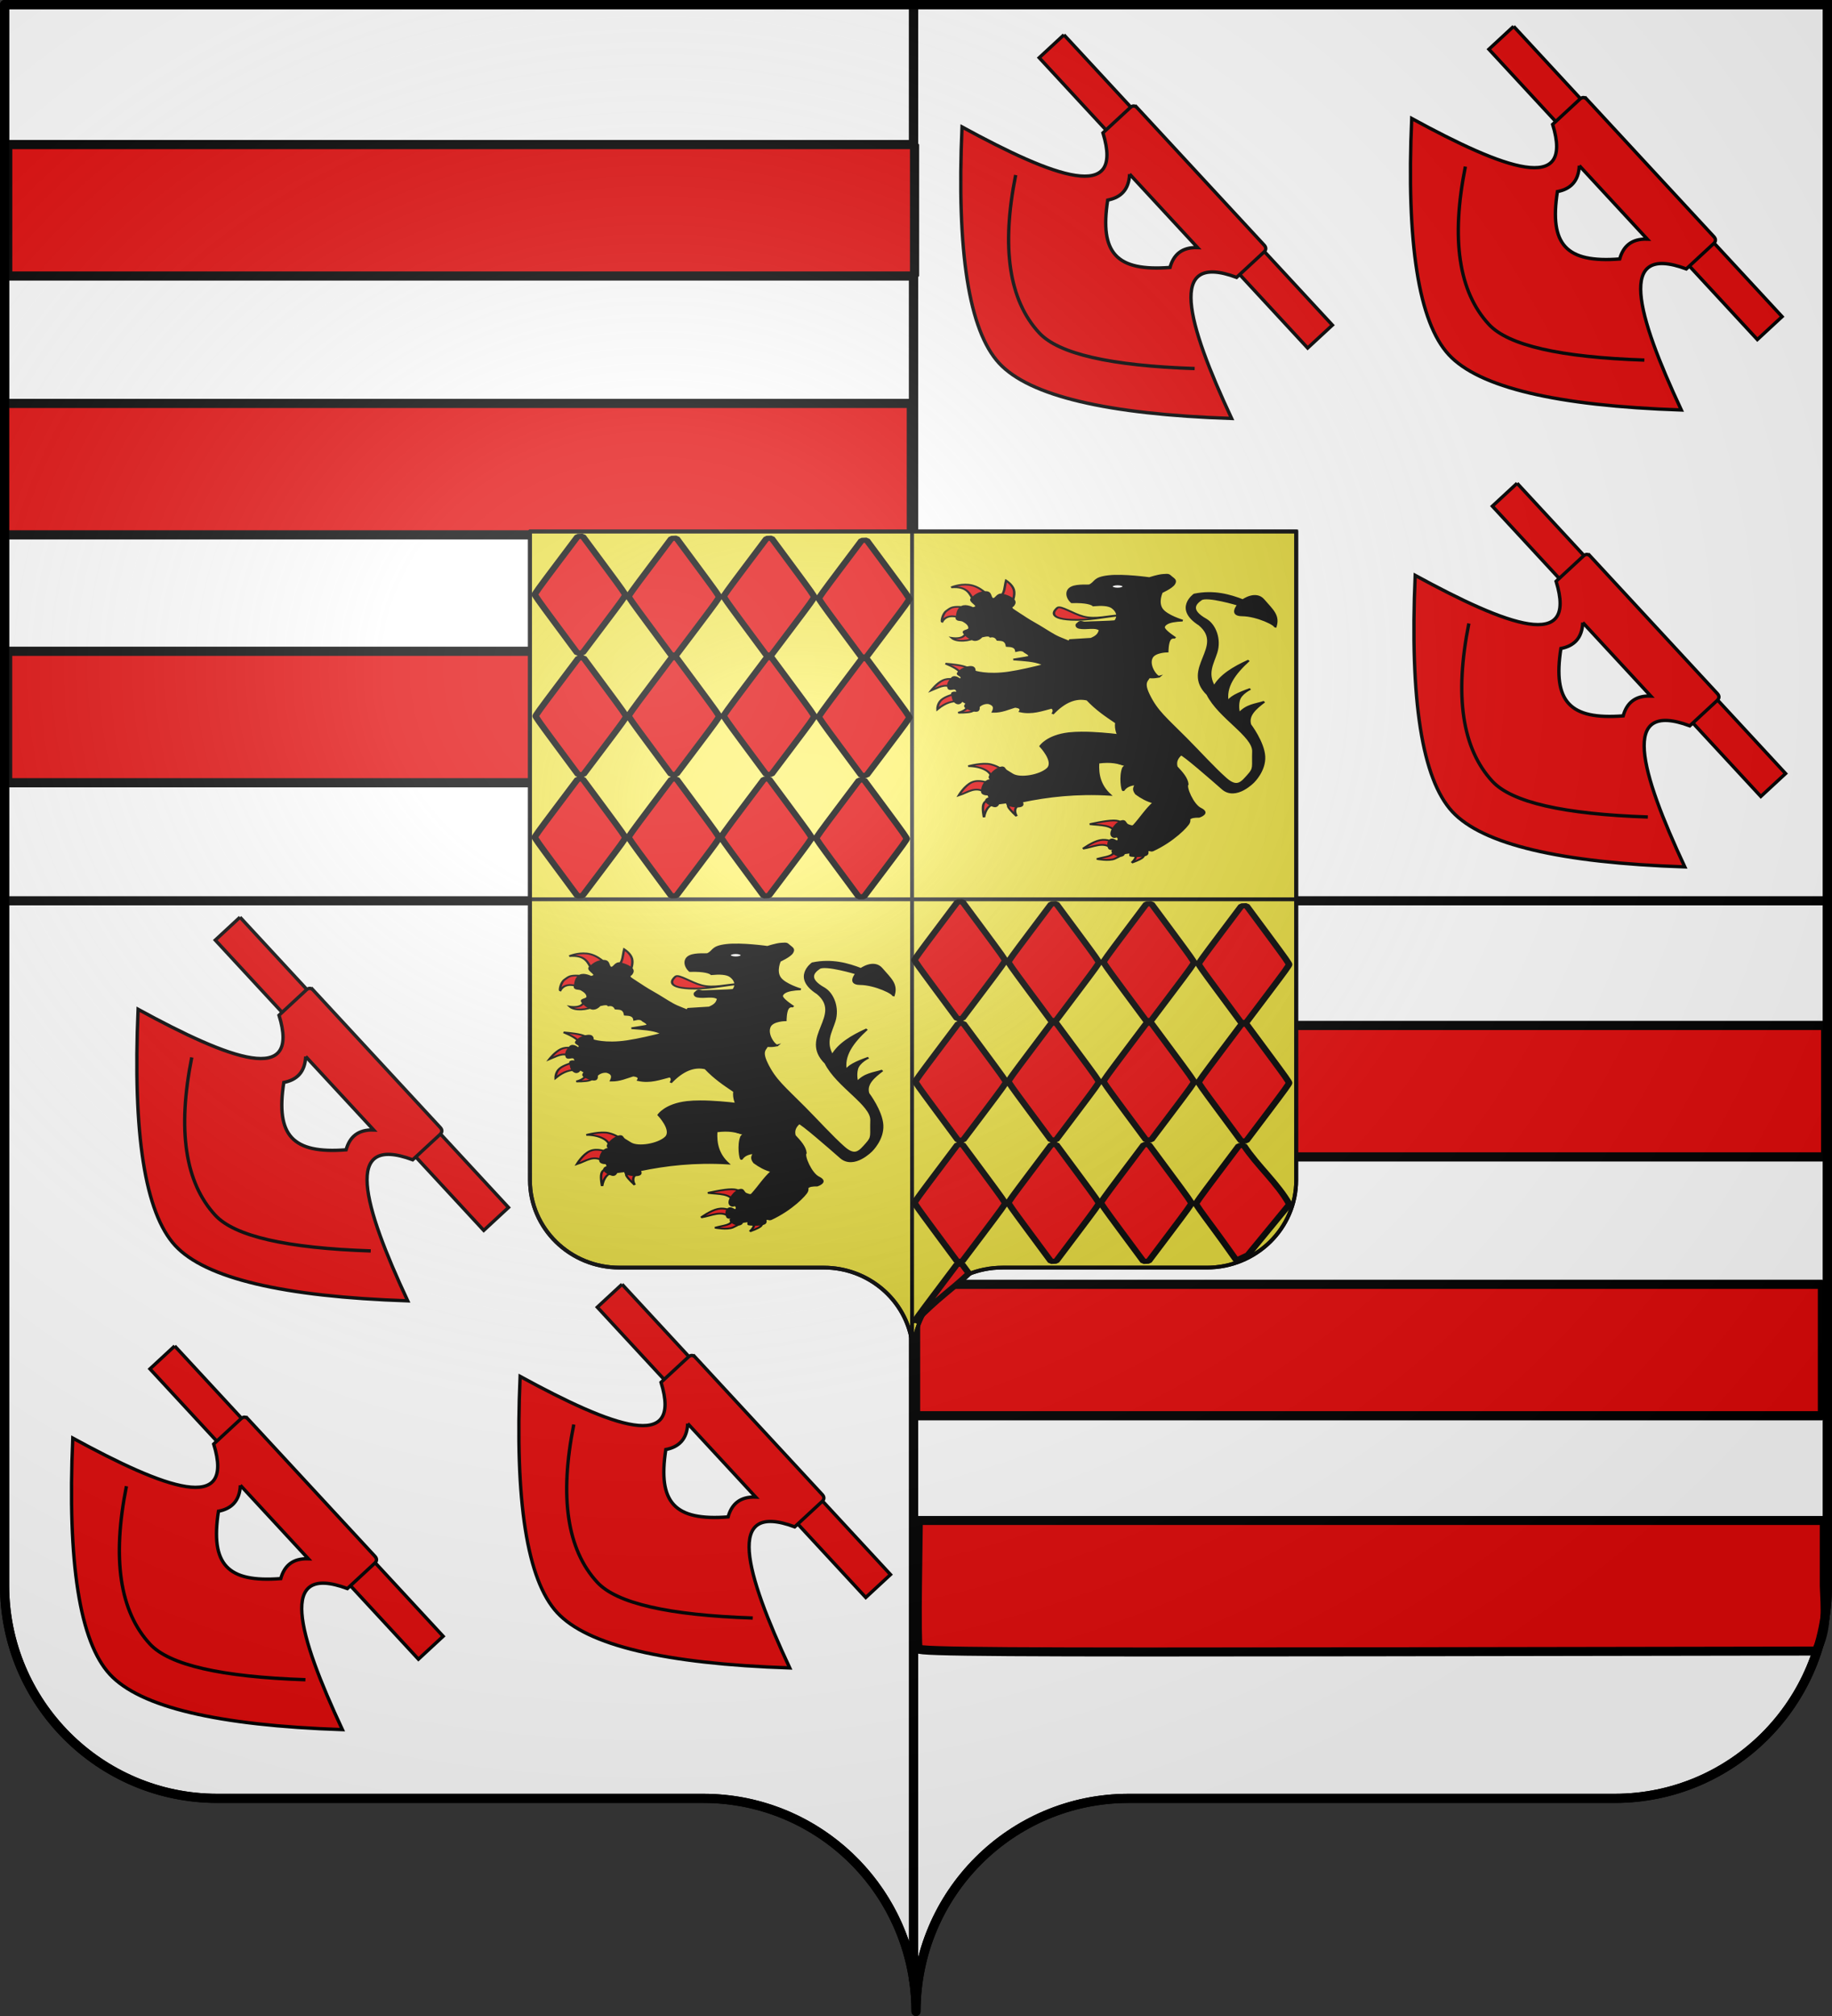 <svg xmlns="http://www.w3.org/2000/svg" xmlns:xlink="http://www.w3.org/1999/xlink" width="600" height="660" version="1.0"><rect width="100%" height="100%" fill="#333333" stroke="none"/><desc>Flag of Canton of Valais (Wallis)</desc><defs><radialGradient xlink:href="#a" id="i" cx="285.186" cy="200.448" r="300" fx="285.186" fy="200.448" gradientTransform="matrix(1.551 0 0 1.35 -227.894 -51.264)" gradientUnits="userSpaceOnUse"/><radialGradient xlink:href="#a" id="g" cx="285.186" cy="200.448" r="300" fx="285.186" fy="200.448" gradientTransform="matrix(1.551 0 0 1.35 -227.894 -51.264)" gradientUnits="userSpaceOnUse"/><linearGradient id="a"><stop offset="0" style="stop-color:white;stop-opacity:.314"/><stop offset=".19" style="stop-color:white;stop-opacity:.251"/><stop offset=".6" style="stop-color:#6b6b6b;stop-opacity:.125"/><stop offset="1" style="stop-color:black;stop-opacity:.125"/></linearGradient></defs><path d="M1.5 294.906V519c0 38.504 31.21 69.75 69.656 69.75h159.188c34.928 0 63.868 25.784 68.875 59.375V294.906z" style="fill:#fff;fill-opacity:1;fill-rule:nonzero;stroke:#000;stroke-width:3;stroke-linecap:round;stroke-linejoin:round;stroke-miterlimit:4;stroke-dashoffset:0;stroke-opacity:1"/><path d="M299.219 294.906v353.219c.504 3.384.781 6.851.781 10.375 0-38.504 31.21-69.75 69.656-69.75h159.188c38.447 0 69.656-31.246 69.656-69.75V294.906z" style="fill:#fff;fill-opacity:1;fill-rule:nonzero;stroke:#000;stroke-width:3;stroke-linecap:round;stroke-linejoin:round;stroke-miterlimit:4;stroke-dashoffset:0;stroke-opacity:1;stroke-dasharray:none"/><path d="M1.5 1.5v293.406h297.719V1.5z" style="fill:#fff;fill-opacity:1;fill-rule:nonzero;stroke:#000;stroke-width:3;stroke-linecap:round;stroke-linejoin:round;stroke-miterlimit:4;stroke-dashoffset:0;stroke-opacity:1"/><path d="M299.219 1.5v293.406H598.5V1.5z" style="fill:#fff;fill-rule:evenodd;stroke:#000;stroke-width:3;stroke-linecap:butt;stroke-linejoin:miter;stroke-opacity:1"/><g id="d" style="display:inline"><g style="fill:#e20909;fill-opacity:1"><path d="M117 2.5h60v20h-60v-20m-177 0h59v20h-59v-20M0 0h114q3 0 3 3v22c-40 20 0 40 60 59q-79 79-119 79T-61 84C-1 64 39 44-1 25V3q0-3 3-3m26 30c6.667 6.667 6.667 13.334 2.5 20 20 25 35 25 55 0-4.167-6.667-4.167-13.334 2.5-20H28m112 50q-53.333 53.333-79 53.333-40 0-79-53.333" style="fill:#e20909;fill-opacity:1;stroke:#000;stroke-width:2" transform="matrix(.371 .401 -.405 .375 519.002 31.748)"/></g></g><path d="M2.529 47.326h296.997v43.032H2.529zM1.474 132.071h296.997v43.032H1.474zM2.501 213.22h296.997v43.032H2.501zM300.919 335.715h296.997v43.032H300.919zM299.863 420.459H596.86v43.032H299.863z" style="opacity:1;fill:#e20909;fill-opacity:1;fill-rule:nonzero;stroke:#000;stroke-width:3.003;stroke-linecap:round;stroke-linejoin:bevel;stroke-miterlimit:4;stroke-dasharray:none;stroke-dashoffset:0;stroke-opacity:1"/><path d="M300.714 539.793c-.274-.668-.374-10.394-.223-21.613l.275-20.398h296.707v21.372c.237 7.124 1.19 14.248-2.684 21.371l-145.446.241c-119.489.194-148.227.006-148.629-.973z" style="opacity:1;fill:#e20909;fill-opacity:1;fill-rule:nonzero;stroke:#000;stroke-width:2.947;stroke-linecap:round;stroke-linejoin:bevel;stroke-miterlimit:4;stroke-dasharray:none;stroke-dashoffset:0;stroke-opacity:1"/><use xlink:href="#d" id="e" width="600" height="660" x="0" y="0" transform="translate(-147.28 2.773)"/><use xlink:href="#e" id="f" width="600" height="660" x="0" y="0" transform="translate(148.419 146.81)"/><use xlink:href="#d" width="600" height="660" transform="translate(-438.517 432.025)"/><use xlink:href="#e" width="600" height="660" transform="translate(-269.841 288.873)"/><use xlink:href="#f" width="600" height="660" transform="translate(-293.145 262.24)"/><g transform="matrix(.721 0 0 .619 -167.994 172.157)"><path d="M1.5 294.906V519c0 38.504 31.21 69.75 69.656 69.75h159.188c34.928 0 63.868 25.784 68.875 59.375V294.906z" style="fill:#fcef3c;fill-opacity:1;fill-rule:nonzero;stroke:#000;stroke-width:3;stroke-linecap:round;stroke-linejoin:round;stroke-miterlimit:4;stroke-dashoffset:0;stroke-opacity:1" transform="matrix(.583 0 0 .663 472.86 1.961)"/><path d="M299.219 294.906v353.219c.504 3.384.781 6.851.781 10.375 0-38.504 31.21-69.75 69.656-69.75h159.188c38.447 0 69.656-31.246 69.656-69.75V294.906z" style="fill:#fcef3c;fill-opacity:1;fill-rule:nonzero;stroke:#000;stroke-width:3;stroke-linecap:round;stroke-linejoin:round;stroke-miterlimit:4;stroke-dasharray:none;stroke-dashoffset:0;stroke-opacity:1" transform="matrix(.583 0 0 .663 472.86 1.961)"/><path d="M1.5 1.5v293.406h297.719V1.5z" style="fill:#fcef3c;fill-opacity:1;fill-rule:nonzero;stroke:#000;stroke-width:3;stroke-linecap:round;stroke-linejoin:round;stroke-miterlimit:4;stroke-dashoffset:0;stroke-opacity:1" transform="matrix(.583 0 0 .663 472.86 1.961)"/><path d="M299.219 1.5v293.406H598.5V1.5z" style="fill:#fcef3c;fill-rule:evenodd;stroke:#000;stroke-width:3;stroke-linecap:butt;stroke-linejoin:miter;stroke-opacity:1" transform="matrix(.583 0 0 .663 472.86 1.961)"/><path d="M1.5 1.5V518.99c0 38.505 31.203 69.755 69.65 69.755h159.2c38.447 0 69.65 31.25 69.65 69.754 0-38.504 31.203-69.754 69.65-69.754h159.2c38.447 0 69.65-31.25 69.65-69.755V1.5z" style="fill:url(#g);fill-opacity:1;fill-rule:evenodd;stroke:none;stroke-width:3;stroke-linecap:butt;stroke-linejoin:miter;stroke-miterlimit:4;stroke-dasharray:none;stroke-opacity:1" transform="matrix(.583 0 0 .663 472.86 1.961)"/><path d="M300 658.5c0-38.504 31.203-69.754 69.65-69.754h159.2c38.447 0 69.65-31.25 69.65-69.753V1.5H1.5v517.493c0 38.504 31.203 69.753 69.65 69.753h159.2c38.447 0 69.65 31.25 69.65 69.754" style="fill:none;fill-opacity:1;fill-rule:nonzero;stroke:#000;stroke-width:3;stroke-linecap:round;stroke-linejoin:round;stroke-miterlimit:4;stroke-dasharray:none;stroke-dashoffset:0;stroke-opacity:1" transform="matrix(.583 0 0 .663 472.86 1.961)"/><g id="h"><path d="M63.415 130.965c-10.009 7.545-24.988 8.849-30.912 1.406 0 0 10.062 2.355 14.613-3.092 6.175-7.391 6.4-10.884 7.306-9.273zM44.305 99.21c-8.763-6.845-19.332-6.062-23.605 5.059-1.132-.425.478-13.93 5.34-18.828 4.998-5.038 6.322-6.815 13.77-7.026 7.446-.21 16.86 4.215 16.86 4.215zM59.48 68.298c-4.595-12.573-7.769-25.738-27.54-23.605 0 0 9.869-6.229 21.358-4.496 14.197 2.14 24.64 19.381 23.886 19.67zM92.078 60.71c5.989-5.72 5.351-18.067 7.307-27.82 0 0 7.658 6.674 9.555 16.018s-1.968 21.358-1.968 21.358z" style="fill:#e20909;fill-opacity:1;fill-rule:evenodd;stroke:#000;stroke-width:3;stroke-linecap:butt;stroke-linejoin:miter;stroke-miterlimit:4;stroke-dasharray:none;stroke-opacity:1;display:inline" transform="matrix(.369 0 0 .305 479.87 213.92)"/><path d="m136.76 171.713-9.835-4.848c3.567-3.799-.505-6.834-4.216-9.905-2.202-3.65-6.235-3.686-10.678-2.108-.64-6.972-5.698-8.264-11.522-8.571-1.298-10.633-6.61-10.024-11.522-10.538-1.979-5.43-5.563-6.455-8.852-5.62-1.083-1.963-4.041-2.52-11.1 0 0 0-4.496 7.727-9.555 5.62s-9.976-8.15-11.802-12.365c-1.827-4.215 6.885-3.372 6.744-8.43-.14-5.059-3.513-8.712-7.306-11.803s-9.274.28-8.29-7.026c.983-7.306 1.44-13.98 6.322-17.844 4.883-3.864 13.208 2.388 13.208 2.388s5.445-.983 4.444-4.18-8.448-8.606-5.568-12.4c5.761-7.587 10.117-11.17 17.142-11.24 7.026-.07 4.426 10.889 8.852 11.802S88.46 54.6 95.451 57.34s16.1 8.217 13.77 15.737c-1.981 6.388-4.326 4.169-3.556 6.447 1.076 3.184-1.918.37 9.457 10.835 4.833 4.447 11.5 10.771 19.128 16.76s16.383 14.194 23.916 20.225c7.533 6.03 14.686 8.482 19.676 12.517 4.99 4.034 8.096 6.561 8.096 6.561z" style="fill:#000;fill-opacity:1;fill-rule:evenodd;stroke:#000;stroke-width:3;stroke-linecap:butt;stroke-linejoin:miter;stroke-miterlimit:4;stroke-dasharray:none;stroke-opacity:1;display:inline" transform="matrix(.369 0 0 .305 479.87 213.92)"/><path d="M81.689 378.002c1.088-14.822-14.085-23.326-28.813-23.249 0 0 17.586-6.805 27.62-3.18 10.035 3.627 13.712 9.34 13.712 9.34zM74.138 400.258c-13.07-11.426-21.685.105-32.986 5.166 0 0 7.352-17.436 16.294-22.851s19.474 1.192 19.474 1.192zM84.073 420.328c-5.28 2.459-9.801 7.955-11.922 23.05 0 0-2.186-14.01-.795-21.46 1.39-7.452 6.359-8.347 6.359-8.347zM114.277 422.712c-4.496 4.583-4.907 10.917-1.987 18.679 0 0-7.948-10.234-9.935-15.5-1.987-5.265 1.987-5.563 1.987-5.563z" style="fill:#e20909;fill-opacity:1;fill-rule:evenodd;stroke:#000;stroke-width:3;stroke-linecap:butt;stroke-linejoin:miter;stroke-miterlimit:4;stroke-dasharray:none;stroke-opacity:1;display:inline" transform="matrix(.369 0 0 .305 479.87 213.92)"/><path d="M193.118 296.464c-5.848.001-11.483.341-16.462 1.158-26.556 4.356-34.833 22.47-34.833 22.47s18.115 26.553 8.982 38.778-34.157 18.494-43.847 10.108l-7.292-6.322c-3.565-3.084-2.11-7.848-7.73-5.038S81.12 368.342 79.98 371.232c-3.173 8.036 7.887 8.45 7.887 8.45l-3.38 2.785c-.32.72-3.883-5.116-7.292-2.785-5.416 3.703-7.308 13.206-7.167 19.247.14 6.042 7.73 4.914 7.73 4.914l1.69 6.166s-4.943.995-4.381 5.07c.562 4.074 6.927 8.28 9.983 9.263s4.632-4.757 4.632-4.757l12.237-2.253s-3.102 3.916 1.815 5.602c4.918 1.686 8.747 2.688 13.208 1.283 4.46-1.405 1.283-7.887 1.283-7.887 32.505-9.58 67.579-15.4 109.038-11.924-12.448-15.81-15.61-34.98-14.616-55.645 16.252-3.176 25.67.468 34.27 4.945 4.147-4.593 10.694-11.947 8.044-17.026-5.135-9.839-13.337-22.11-17.495-35.96-10.885-1.823-28.433-4.26-44.348-4.256z" style="fill:#000;fill-opacity:1;fill-rule:evenodd;stroke:#000;stroke-width:3;stroke-linecap:butt;stroke-linejoin:miter;stroke-miterlimit:4;stroke-dasharray:none;stroke-opacity:1;display:inline" transform="matrix(.369 0 0 .305 479.87 213.92)"/><path d="M44.133 194.395c-2.452-6.44-9.972-12.1-19.275-17.487 0 0 12.866 1.391 20.467 3.974s9.935 6.359 9.935 6.359zM33.402 218.041c-10.233-7.085-17.934 1.024-26.23 5.564 0 0 7.164-13.166 14.516-17.836s14.894-.843 14.894-.843zM40.357 242.085c-7.213.069-14.89 1.814-25.435 13.91 0 0-.347-9.688 4.968-16.295 5.316-6.607 16.294-10.134 16.294-10.134zM51.88 251.647c-.563 3.908-4.917 7.956-11.386 10.39 0 0 11.487.422 16.157-1.87 4.67-2.29 3.577-5.96 3.577-5.96zM256.156 506.568c3.506 2.248 5.008 5.9-1.987 15.499 0 0 9.836-4.67 13.115-8.743s0-7.551 0-7.551zM232.31 501.401c-.442 10.31-10.165 9.82-21.062 14.307 0 0 14.803 3.974 21.858-.397s10.333-8.346 10.333-8.346zM228.337 496.235c-9.748-10.989-22.514-.846-34.178 1.59 0 0 11.425-11.923 20.665-14.705s16.295 3.577 16.295 3.577zM235.093 472.787c-3.935-17.375-19.707-15.023-32.589-17.487 0 0 19.077-6.259 29.012-6.358 9.935-.1 10.73 5.961 10.73 5.961z" style="fill:#e20909;fill-opacity:1;fill-rule:evenodd;stroke:#000;stroke-width:3;stroke-linecap:butt;stroke-linejoin:miter;stroke-miterlimit:4;stroke-dasharray:none;stroke-opacity:1;display:inline" transform="matrix(.369 0 0 .305 479.87 213.92)"/><path d="M345.078 100.405c11.075 8.859 18.089 34.112 12.862 57.335-4.398 19.543-12.5 35.913-2.43 59.506 7.89-20.262 24.124-33.85 42.525-45.703-17.67 22.65-30.264 46.266-25.832 73.125 1.637-9.22 13.587-16.723 27.819-23.845 0 0-12.121 7.948-14.307 19.87s.397 23.051.397 23.051c9.537-15.65 20.486-15.753 30.999-20.666-11.013 11.766-21.044 23.813-17.487 39.742 0 0 16.295 30.204 17.288 55.043.994 24.839-13.313 44.312-13.313 44.312s-21.492 31.563-37.358 11.923c-12.475-15.443-49.122-60.528-51.664-59.613-4.446 5.426-7.433 11.824-5.564 21.46 6.455 9.714 12.76 19.454 13.512 30.204-3.215 3.93 6.196 35.503 15.897 42.127 12.02 8.208-1.59 14.307-1.59 14.307s-7.352-.397-10.531 2.186-.415 2.09-2.186 8.147c-1.744 5.96-19.17 31.763-44.4 48.091-1.392.901-3.142-.352-3.142-.352-6.753-.76-.8 4.4-4.874 7.904-2.978 2.562-14.168 2.714-18.935 1.501-1.063-.27.909-5.893-.72-5.582l-6.956 1.331c-.053-.009-.458 1.053-1.778 2.886-3.43 4.761-11.667-1.654-12.609-5.45-.62-2.501.34-2.085 1.819-3.033l-1.59-2.46s-3.723 2.523-4.717-1.546c-.993-4.068-1.453-9.887 1.726-13.464s6.511 3.792 8.743 1.967 1.855-4.995.185-7.298-4.236 3.094-6.864-1.91c-3.555-6.768 5.883-24.705 13.038-25.764 2.953-.438 2.782 5.365 6.359 7.153 3.577 1.789 5.762 3.386 7.948 0 8.356-12.938 14.485-27.024 23.845-38.947-7.99-2.942-14.964-8.425-21.46-15.102-4.86-9.01-1.398-11.779-.795-16.692-6.364.876-11.86 3.488-15.238 10.333-1.066.355-4.21-23.764.136-38.947.642-2.242 14.814-13.8 11.128-20.864-7.637-14.632-22.084-34.62-19.871-57.229-12.936-12.26-24.193-23-35.57-39.94q-21.46-7.155-42.92 24.64c2.614-5.345 1.675-8.557-.994-10.73-12.468 4.434-24.466 10.982-38.947 6.358 1.941-4.172.175-6.954-6.359-7.948-8.653 3.623-16.42 9.02-27.025 8.743 2.164-6.24 2.748-12.005-5.563-15.102-5.297-.393-9.136 2.13-12.32 5.961 0 0 .993 7.551-2.782 7.551s-8.147-2.384-11.923-5.564c-3.775-3.179.795-7.153.795-7.153l-6.756-5.564s-1.987 7.948-6.359 4.372-3.974-9.24-5.166-14.705 6.358-2.782 6.358-2.782.447-5.365-2.558-6.806-7.08 2.236-8.172-1.142c-2.186-6.756 1.192-12.916 4.372-17.884s9.538 3.18 9.538 3.18 2.93-2.634 1.813-5.093-5.49-3.95-4.198-6.433c2.583-4.968 7.352-9.737 14.307-10.73s5.564 7.55 5.564 7.55 15.3 7.75 42.921 1.988 69.151-23.05 69.151-23.05l100.945-4.77s3.18 9.936 3.577 26.627c.397 16.692-11.873 11.675-1.987 40.14s20.894 40.307 45.902 75.708c15.43 21.844 34.604 51.664 49.081 69.549 14.477 17.884 20.504 5.467 28.217-6.558s5.092-13.665 5.762-40.537c.67-26.87-41.91-58.477-56.235-98.957-32.528-45.07 22.676-82.661-9.935-120.816-30.99-27.75-6.359-52.459-6.359-52.459 23.677-6.906 43.306 1.05 59.613 9.936 0 0 15.62-16.294 25.038-.795 10.921 17.974 19.656 27.087 14.704 47.69 2.554-3.405-22.025-20.509-40.934-20.666-15.223-.126-4.372-18.281-4.372-18.281s-38.55-16.493-46.1-9.14-14.746 18.092 5.861 34.575z" style="fill:#000;fill-opacity:1;fill-rule:evenodd;stroke:#000;stroke-width:3;stroke-linecap:butt;stroke-linejoin:miter;stroke-miterlimit:4;stroke-dasharray:none;stroke-opacity:1;display:inline" transform="matrix(.369 0 0 .305 479.87 213.92)"/><path d="M240.175 93.028c-19.938 2.844-38.988 9.392-60.7 7.868-29.46-2.067-20.885-16.156-16.861-20.795 3.834-4.42 18.956 10.362 32.036 15.175 15.176 5.585 30.352-1.492 45.525-2.248z" style="fill:#e20909;fill-opacity:1;fill-rule:evenodd;stroke:#000;stroke-width:3;stroke-linecap:butt;stroke-linejoin:miter;stroke-miterlimit:4;stroke-dasharray:none;stroke-opacity:1;display:inline" transform="matrix(.369 0 0 .305 479.87 213.92)"/><path d="M230.62 80.101c-4.788-5.09-14.195-5.348-23.746-4.075-1.6-2.182-8.601-6.27-26.556-5.48-6.471-8.206-7.557-21.16.281-26.134 7.171-4.552 20.207-2.446 21.639-3.372 8.389-5.426 4.636-12.646 23.043-15.737 18.407-3.092 50.583 3.372 50.583 3.372s10.538-5.058 17.142-5.62 6.042-.563 9.274 3.372 6.534 5.69 3.653 12.365-15.175 14.331-15.175 14.331-5.76 17.072 0 28.945c5.761 11.873 25.854 20.234 25.854 20.234-9.091.479-16.102 2.146-19.952 5.62-2.155 1.686-4.018 4.934-3.092 7.587 2.189 6.27 14.051 16.862 14.051 16.862s-4.847-2.249-7.306 3.653c-2.46 5.901-2.53 19.952-2.53 19.952s-15.596.2-19.39 10.679c-5.252 14.508 7.454 36.402 10.117 32.598 0 0-8.29 3.161-14.613.843s-12.084-10.117-12.084-10.117c-6.07 1.101-11.148 4.065-13.488 8.15-39.76-13.063-50.152 3.242-59.857 20.233-3.014 3.05-6.729 4.35-11.241 3.653 6.01-7.607 6.936-16.485 7.025-25.572-16.705 1.055-32.193 15.159-53.955 12.083 11.265-7.596 17.183-17.331 13.489-30.912-9.257-5.677-22.539-6.525-35.408-7.868 39.44-8.394 64.137-18.398 69.973-33.722l25.854-2.248c9.311-5.573 9.567-10.323 10.96-15.175-6.32-6.703-16.72-1.117-25.573-3.654-3.732-1.069-3.984-5.9-2.211-7.221.886-.661 1.861-3.066 3.382-3.387 1.521-.32 3.589 1.443 5.535 1.249 7.253-.723 30.28-1.158 37.695-2.443 4.536-8.308 2.63-16.663-3.373-23.044z" style="fill:#000;fill-opacity:1;fill-rule:evenodd;stroke:#000;stroke-width:3;stroke-linecap:butt;stroke-linejoin:miter;stroke-miterlimit:4;stroke-dasharray:none;stroke-opacity:1;display:inline" transform="matrix(.369 0 0 .305 479.87 213.92)"/><path d="M244.233 43.176c.003 1.977-3.378 3.58-7.55 3.58-4.173 0-7.554-1.603-7.552-3.58-.002-1.976 3.38-3.579 7.551-3.579 4.173 0 7.554 1.603 7.551 3.58z" style="fill:#fff;fill-opacity:1;fill-rule:evenodd;stroke:#000;stroke-width:3;stroke-linecap:butt;stroke-linejoin:miter;stroke-miterlimit:4;stroke-dasharray:none;stroke-opacity:1;display:inline" transform="matrix(.369 0 0 .305 479.87 213.92)"/><path d="M225.385 301.816c-3.34-.06-5.744 1.498-8.513 2.41 10.127 8.03 20.216 16.071 20.375 26.633-7.917 16.534.195 20.045 10.89 21.47 4.078-4.599 9.224-11.05 6.824-15.649-3.693-7.075-8.953-15.423-13.176-24.693a104 104 0 0 0-6.26-6.04c-4.374-3.06-7.542-4.086-10.14-4.131z" style="fill:#000;fill-opacity:1;fill-rule:evenodd;stroke:#000;stroke-width:3;stroke-linecap:butt;stroke-linejoin:miter;stroke-miterlimit:4;stroke-dasharray:none;stroke-opacity:1" transform="matrix(.369 0 0 .305 479.87 213.92)"/></g><use xlink:href="#h" width="600" height="660" transform="translate(173.468 -195.023)"/><path d="m493.435 70.495-9.416-16.802c-6.641-11.85-8.295-14.946-8.295-15.535 0-.593 1.82-3.93 9.482-17.381l9.483-16.648 1.102-.06 1.102-.06 9.44 16.838c8.087 14.425 9.438 16.952 9.426 17.633-.012.66-1.605 3.581-9.463 17.345l-9.448 16.55-1.146.061-1.146.061zM534.675 70.38l-9.416-16.802c-6.641-11.85-8.295-14.947-8.295-15.535 0-.593 1.82-3.93 9.483-17.381l9.482-16.648 1.102-.06 1.102-.06 9.44 16.838c8.087 14.425 9.438 16.952 9.426 17.633-.011.66-1.605 3.581-9.462 17.345l-9.449 16.55-1.146.061-1.145.061zM576.865 70.38l-9.417-16.802c-6.641-11.85-8.294-14.947-8.294-15.535 0-.593 1.82-3.93 9.482-17.381l9.482-16.648 1.102-.06 1.103-.06 9.44 16.838c8.086 14.425 9.437 16.952 9.425 17.633-.011.66-1.604 3.581-9.462 17.345l-9.449 16.55-1.146.061-1.145.061zM619.054 70.958l-9.417-16.802c-6.64-11.85-8.294-14.947-8.294-15.535 0-.593 1.82-3.93 9.482-17.382l9.482-16.647 1.102-.06 1.103-.06 9.44 16.838c8.086 14.425 9.437 16.952 9.425 17.633-.011.66-1.604 3.581-9.462 17.345l-9.449 16.55-1.145.061-1.146.061zM493.064 141.466l-9.416-16.802c-6.641-11.85-8.295-14.947-8.295-15.535 0-.594 1.82-3.93 9.483-17.382l9.482-16.647 1.102-.06 1.102-.06 9.44 16.838c8.087 14.424 9.438 16.952 9.426 17.632-.011.661-1.605 3.582-9.462 17.346l-9.45 16.55-1.145.061-1.145.06zM534.675 141.466l-9.416-16.802c-6.641-11.85-8.295-14.947-8.295-15.535 0-.594 1.82-3.93 9.483-17.382l9.482-16.647 1.102-.06 1.102-.06 9.44 16.838c8.087 14.424 9.438 16.952 9.426 17.632-.011.661-1.605 3.582-9.462 17.346l-9.449 16.55-1.146.061-1.145.06zM575.709 141.466l-9.416-16.802c-6.642-11.85-8.295-14.947-8.295-15.535 0-.594 1.82-3.93 9.482-17.382l9.482-16.647 1.102-.06 1.103-.06 9.44 16.838c8.086 14.424 9.437 16.952 9.426 17.632-.012.661-1.605 3.582-9.463 17.346l-9.449 16.55-1.145.061-1.146.06zM617.898 142.044l-9.416-16.802c-6.642-11.85-8.295-14.947-8.295-15.535 0-.594 1.82-3.93 9.482-17.382l9.482-16.647 1.103-.06 1.102-.06 9.44 16.838c8.086 14.424 9.437 16.952 9.426 17.632-.012.661-1.605 3.582-9.463 17.346l-9.449 16.55-1.145.061-1.146.06zM493.064-.705l-9.416-16.803c-6.641-11.85-8.295-14.946-8.295-15.534 0-.594 1.82-3.93 9.483-17.382l9.482-16.647 1.102-.06 1.102-.06 9.44 16.838c8.087 14.424 9.438 16.951 9.426 17.632-.011.66-1.605 3.581-9.462 17.345l-9.45 16.55-1.145.062-1.145.06zM534.675.45l-9.416-16.802c-6.641-11.85-8.295-14.946-8.295-15.535 0-.593 1.82-3.93 9.483-17.381l9.482-16.647 1.102-.06 1.102-.06 9.44 16.837c8.087 14.425 9.438 16.952 9.426 17.633-.011.66-1.605 3.581-9.462 17.345l-9.449 16.55-1.146.062-1.145.06zM576.865.45l-9.417-16.802c-6.641-11.85-8.294-14.946-8.294-15.535 0-.593 1.82-3.93 9.482-17.381l9.482-16.647 1.102-.06 1.103-.06 9.44 16.837c8.086 14.425 9.437 16.952 9.425 17.633-.011.66-1.604 3.581-9.462 17.345l-9.449 16.55-1.146.062-1.145.06zM619.054 1.606l-9.417-16.802c-6.64-11.85-8.294-14.946-8.294-15.535 0-.593 1.82-3.93 9.482-17.381l9.482-16.648 1.102-.06 1.103-.06 9.44 16.838c8.086 14.425 9.437 16.952 9.425 17.633-.011.66-1.604 3.581-9.462 17.345l-9.449 16.55-1.145.061-1.146.061zM643.613 393.265c0-.594 1.82-3.93 9.482-17.382l9.482-16.647 1.103-.06 1.102-.06 3.05 5.44c-7.98 9.948-13.498 14.239-24.22 28.709z" style="opacity:1;fill:#e20909;fill-opacity:1;fill-rule:nonzero;stroke:#000;stroke-width:3;stroke-linecap:round;stroke-linejoin:bevel;stroke-miterlimit:4;stroke-dasharray:none;stroke-dashoffset:0;stroke-opacity:1" transform="matrix(1.024 0 0 .903 -10.764 66.149)"/><path d="m493.435 70.495-9.416-16.802c-6.641-11.85-8.295-14.946-8.295-15.535 0-.593 1.82-3.93 9.482-17.381l9.483-16.648 1.102-.06 1.102-.06 9.44 16.838c8.087 14.425 9.438 16.952 9.426 17.633-.012.66-1.605 3.581-9.463 17.345l-9.448 16.55-1.146.061-1.146.061zM534.675 70.38l-9.416-16.802c-6.641-11.85-8.295-14.947-8.295-15.535 0-.593 1.82-3.93 9.483-17.381l9.482-16.648 1.102-.06 1.102-.06 9.44 16.838c8.087 14.425 9.438 16.952 9.426 17.633-.011.66-1.605 3.581-9.462 17.345l-9.449 16.55-1.146.061-1.145.061zM576.865 70.38l-9.417-16.802c-6.641-11.85-8.294-14.947-8.294-15.535 0-.593 1.82-3.93 9.482-17.381l9.482-16.648 1.102-.06 1.103-.06 9.44 16.838c8.086 14.425 9.437 16.952 9.425 17.633-.011.66-1.604 3.581-9.462 17.345l-9.449 16.55-1.146.061-1.145.061zM619.054 70.958l-9.417-16.802c-6.64-11.85-8.294-14.947-8.294-15.535 0-.593 1.82-3.93 9.482-17.382l9.482-16.647 1.102-.06 1.103-.06 9.44 16.838c8.086 14.425 9.437 16.952 9.425 17.633-.011.66-1.604 3.581-9.462 17.345l-9.449 16.55-1.145.061-1.146.061zM493.064 141.466l-9.416-16.802c-6.641-11.85-8.295-14.947-8.295-15.535 0-.594 1.82-3.93 9.483-17.382l9.482-16.647 1.102-.06 1.102-.06 9.44 16.838c8.087 14.424 9.438 16.952 9.426 17.632-.011.661-1.605 3.582-9.462 17.346l-9.45 16.55-1.145.061-1.145.06zM534.675 141.466l-9.416-16.802c-6.641-11.85-8.295-14.947-8.295-15.535 0-.594 1.82-3.93 9.483-17.382l9.482-16.647 1.102-.06 1.102-.06 9.44 16.838c8.087 14.424 9.438 16.952 9.426 17.632-.011.661-1.605 3.582-9.462 17.346l-9.449 16.55-1.146.061-1.145.06zM575.709 141.466l-9.416-16.802c-6.642-11.85-8.295-14.947-8.295-15.535 0-.594 1.82-3.93 9.482-17.382l9.482-16.647 1.102-.06 1.103-.06 9.44 16.838c8.086 14.424 9.437 16.952 9.426 17.632-.012.661-1.605 3.582-9.463 17.346l-9.449 16.55-1.145.061-1.146.06zM618.031 142.8c-.617-1.1-4.987-9.418-9.55-17.558-6.64-11.85-8.294-14.947-8.294-15.535 0-.594 1.82-3.93 9.482-17.382l9.482-16.647 1.103-.06 1.102-.06c5.82 11.743 15.097 22.3 20.2 34.47l-18.394 29.585zM493.064-.705l-9.416-16.803c-6.641-11.85-8.295-14.946-8.295-15.534 0-.594 1.82-3.93 9.483-17.382l9.482-16.647 1.102-.06 1.102-.06 9.44 16.838c8.087 14.424 9.438 16.951 9.426 17.632-.011.66-1.605 3.581-9.462 17.345l-9.45 16.55-1.145.062-1.145.06zM534.675.45l-9.416-16.802c-6.641-11.85-8.295-14.946-8.295-15.535 0-.593 1.82-3.93 9.483-17.381l9.482-16.647 1.102-.06 1.102-.06 9.44 16.837c8.087 14.425 9.438 16.952 9.426 17.633-.011.66-1.605 3.581-9.462 17.345l-9.449 16.55-1.146.062-1.145.06zM576.865.45l-9.417-16.802c-6.641-11.85-8.294-14.946-8.294-15.535 0-.593 1.82-3.93 9.482-17.381l9.482-16.647 1.102-.06 1.103-.06 9.44 16.837c8.086 14.425 9.437 16.952 9.425 17.633-.011.66-1.604 3.581-9.462 17.345l-9.449 16.55-1.146.062-1.145.06zM619.054 1.606l-9.417-16.802c-6.64-11.85-8.294-14.946-8.294-15.535 0-.593 1.82-3.93 9.482-17.381l9.482-16.648 1.102-.06 1.103-.06 9.44 16.838c8.086 14.425 9.437 16.952 9.425 17.633-.011.66-1.604 3.581-9.462 17.345l-9.449 16.55-1.145.061-1.146.061z" style="opacity:1;fill:#e20909;fill-opacity:1;fill-rule:nonzero;stroke:#000;stroke-width:3;stroke-linecap:round;stroke-linejoin:bevel;stroke-miterlimit:4;stroke-dasharray:none;stroke-dashoffset:0;stroke-opacity:1" transform="matrix(1.024 0 0 .903 161.75 259.467)"/></g><path d="M1.5 1.5V518.99c0 38.505 31.203 69.755 69.65 69.755h159.2c38.447 0 69.65 31.25 69.65 69.754 0-38.504 31.203-69.754 69.65-69.754h159.2c38.447 0 69.65-31.25 69.65-69.755V1.5z" style="fill:url(#i);fill-opacity:1;fill-rule:evenodd;stroke:none;stroke-width:3;stroke-linecap:butt;stroke-linejoin:miter;stroke-miterlimit:4;stroke-dasharray:none;stroke-opacity:1"/><path d="M300 658.5c0-38.504 31.203-69.754 69.65-69.754h159.2c38.447 0 69.65-31.25 69.65-69.753V1.5H1.5v517.493c0 38.504 31.203 69.753 69.65 69.753h159.2c38.447 0 69.65 31.25 69.65 69.754" style="fill:none;fill-opacity:1;fill-rule:nonzero;stroke:#000;stroke-width:3;stroke-linecap:round;stroke-linejoin:round;stroke-miterlimit:4;stroke-dasharray:none;stroke-dashoffset:0;stroke-opacity:1"/></svg>